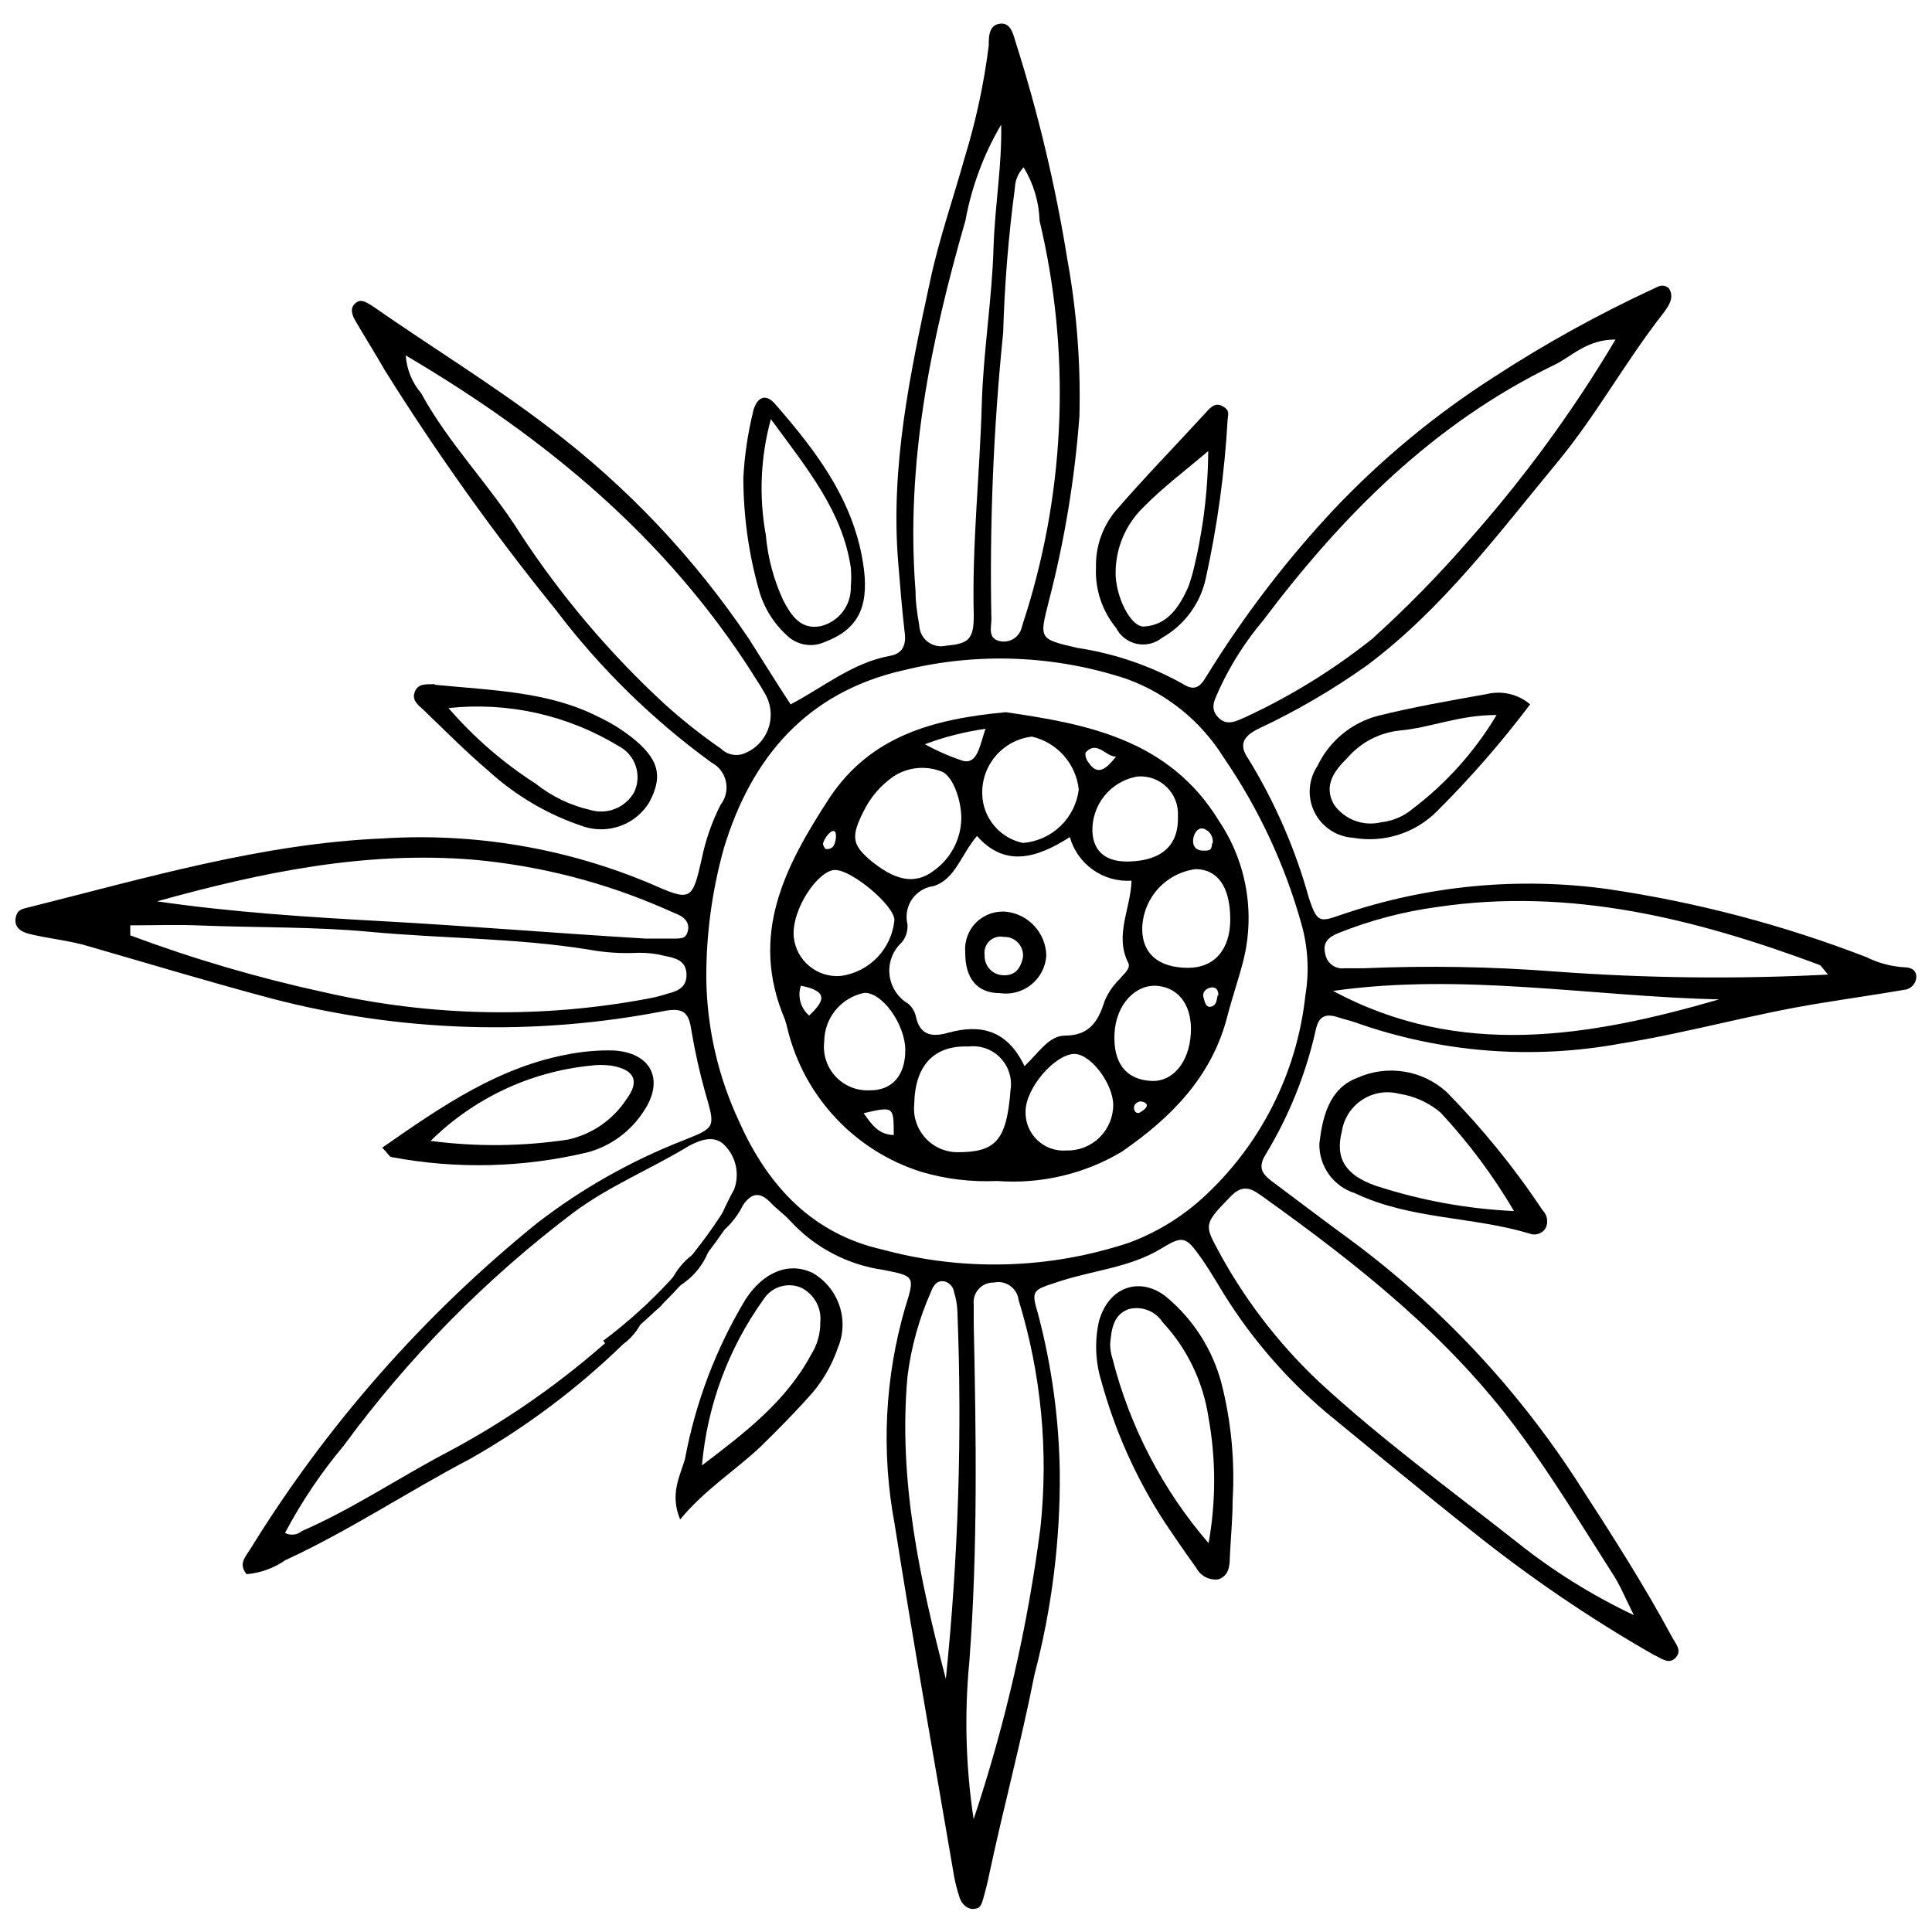<?xml version="1.0" encoding="UTF-8"?>
<!-- Uploaded to: SVG Repo, www.svgrepo.com, Generator: SVG Repo Mixer Tools -->
<svg width="800px" height="800px" version="1.1" viewBox="144 144 512 512" xmlns="http://www.w3.org/2000/svg">
 <defs>
  <clipPath id="a">
   <path d="m148.09 150h503.81v500h-503.81z"/>
  </clipPath>
 </defs>
 <g clip-path="url(#a)">
  <path d="m314.89 492.27c-1.035 3.199-3.059 5.988-5.777 7.969-12.133 11.781-25.719 21.973-40.43 30.324-16.52 8.664-32.055 19.059-49.094 26.914h0.004c-3.027 2.102-6.551 3.379-10.223 3.695-2.195-2.543-0.461-4.504 0.809-6.41 20.305-32.984 46.066-62.277 76.18-86.637 11.824-9.125 24.895-16.516 38.812-21.945 8.488-3.406 8.434-3.293 5.777-12.477h-0.004c-1.559-5.547-2.812-11.18-3.754-16.863-0.637-4.215-1.906-5.777-6.586-5.023l0.004-0.004c-34.723 6.848-70.539 5.742-104.77-3.234-16.055-4.273-31.938-9.066-47.938-13.688-5.375-1.676-11.148-2.137-16.176-3.406-2.137-0.52-3.984-1.734-3.582-4.16 0.402-2.426 1.965-2.484 3.754-2.945 30.898-7.738 61.684-16.863 93.68-18.191h0.004c24.129-1.523 48.281 2.547 70.578 11.895 10.973 4.852 11.262 4.734 13.805-6.469 1.016-4.996 2.707-9.836 5.023-14.379 1.348-1.742 1.852-3.988 1.387-6.141-0.469-2.148-1.863-3.981-3.812-5.008-15.652-11.379-29.547-25-41.238-40.43-16.391-20.234-31.531-41.453-45.336-63.531-2.543-4.445-5.254-8.723-7.797-13.109-0.867-1.5-1.559-3.293 0-4.68 1.559-1.387 3.176 0 4.504 0.75 15.535 10.859 31.707 20.68 46.898 32.285 20.602 15.609 38.477 34.523 52.906 55.969 3.695 5.777 7.219 11.551 11.031 17.328 8.836-4.68 16.52-11.09 26.395-12.879 3.117-0.52 4.215-2.773 3.871-5.777-0.75-6.41-1.27-12.879-1.789-19.289-2.019-25.414 3.234-49.961 8.547-74.562 2.367-10.973 6.062-21.543 9.066-32.285v-0.004c2.996-9.73 5.141-19.703 6.41-29.805 0-2.309 0-5.312 2.828-5.777 2.828-0.461 3.582 2.426 4.215 4.621l0.004 0.004c6.035 18.938 10.648 38.301 13.801 57.93 2.481 13.676 3.543 27.574 3.18 41.469-1.23 16.594-3.957 33.047-8.145 49.148-2.484 9.875-2.656 9.875 7.68 12.246 9.75 1.48 19.16 4.688 27.781 9.473 3.234 2.137 4.734 0.809 6.352-1.965h0.004c9.754-15.84 21.074-30.66 33.785-44.242 12.609-13.312 26.785-25.047 42.223-34.941 13.637-8.895 27.902-16.789 42.68-23.621 1.156-0.578 2.367-1.27 3.871 0 1.5 2.367 0 4.504-1.27 6.297-10.105 12.82-17.961 27.32-28.301 39.793-15.539 18.77-30.324 38.754-50.367 53.77-9.098 6.481-18.762 12.125-28.875 16.863-3.984 1.965-5.254 4.215-2.715 7.856 7.117 11.574 12.562 24.098 16.172 37.195 2.195 6.41 2.773 6.238 8.723 4.16h-0.004c22.57-7.676 46.613-9.988 70.234-6.758 23.531 3.441 46.602 9.504 68.785 18.078 3.047 1.52 6.367 2.422 9.762 2.656 1.676 0 3.523 0.52 3.406 2.773-0.164 1.754-1.586 3.129-3.348 3.234-7.336 1.27-14.727 2.309-22.062 3.523-17.789 2.828-35.059 7.856-52.848 10.684-23.512 4.344-47.75 2.43-70.289-5.547-1.617-0.578-3.293-0.926-4.852-1.445-3.352-1.098-5.082 0-5.777 3.523v0.004c-2.609 11.621-7.098 22.742-13.285 32.922-2.309 3.754-0.52 5.43 2.137 7.394 6.527 4.852 12.996 9.82 19.578 14.613l0.004-0.004c24.465 17.977 45.395 40.316 61.742 65.898 8.488 13.109 16.922 26.277 24.316 40.023 0.926 1.734 2.715 3.523 0.867 5.43s-3.812 0-5.777-0.809v0.004c-17.082-9.77-33.363-20.875-48.691-33.211-12.766-10.105-25.297-20.562-37.887-30.844-11.477-9.672-21.238-21.215-28.879-34.133-1.445-2.309-2.828-4.68-4.391-6.871-4.102-5.777-4.793-6.18-10.57-2.656-8.316 5.082-17.961 5.777-26.973 8.723-7.219 2.367-7.68 2.195-5.777 8.605l0.004-0.004c3.652 13.805 5.594 28.004 5.777 42.277 0.121 17.988-2.133 35.914-6.699 53.309-3.523 17.848-8.203 35.176-11.898 52.504-0.461 2.309-1.039 4.621-1.676 6.871-0.637 2.254-1.039 2.656-2.598 2.773-1.559 0.117-3.062-1.211-3.637-2.887l-0.004-0.004c-0.637-1.887-1.137-3.816-1.5-5.773-5.312-31.133-10.859-62.203-15.77-93.395-3.57-19.09-2.602-38.758 2.832-57.406 2.656-8.316 2.367-8.258-5.777-9.875v-0.004c-9.465-1.336-18.18-5.906-24.66-12.938-1.559-1.789-3.582-3.117-5.199-4.852-2.773-2.887-5.023-2.773-7.336 0.578-1.809 3.695-4.633 6.801-8.141 8.953 1.535-4.531 3.469-8.918 5.773-13.109 1.465-4 0.523-8.48-2.426-11.555-2.887-3.176-6.988-1.27-9.473 0-10.105 6.18-21.195 10.629-30.785 17.789-23.156 17.523-43.645 38.324-60.816 61.742-5.981 7.129-11.191 14.875-15.535 23.102 1.469 0.75 3.242 0.547 4.504-0.52 13.285-5.777 25.527-14.035 38.465-20.852v0.004c15.91-8.445 30.711-18.824 44.07-30.902 2.484-2.481 4.562-5.371 8.316-5.715zm16.289-88.832c0.184 13.133 3.176 26.07 8.777 37.949 7.738 17.328 19.695 29.629 37.773 33.73v-0.004c21.59 5.894 44.441 5.25 65.668-1.848 7.016-2.633 13.48-6.551 19.059-11.551 15.484-14.016 25.27-33.238 27.492-54 1.055-6.34 0.68-12.832-1.098-19.004-4.394-15.68-11.344-30.527-20.559-43.953-5.973-9.59-14.98-16.91-25.586-20.793-19.098-6.344-39.602-7.164-59.145-2.367-25.703 5.777-40.43 23.102-47.707 47.129-3.164 11.297-4.738 22.98-4.676 34.711zm245.81 168.59c-2.598-5.254-3.871-8.375-5.777-11.203-8.027-12.531-15.711-25.297-24.605-37.312-18.535-25.242-42.68-44.301-67.859-62.32-2.656-1.906-5.199-3.812-8.723 0-6.238 6.41-6.93 7.219-3.984 12.707 7.106 13.586 16.438 25.887 27.609 36.387 16.461 15.191 34.652 28.473 51.98 42.105 9.648 7.746 20.176 14.34 31.359 19.637zm-4.852-338.05c-7.738 0-11.551 4.504-16.289 6.758-31.938 15.48-56.082 39.793-77.105 67.691l0.004-0.004c-4.633 5.488-8.516 11.566-11.551 18.078-0.98 2.484-2.828 4.91-0.461 7.508 2.367 2.598 4.969 1.039 7.394 0h-0.004c11.973-5.547 23.238-12.508 33.555-20.734 9.027-8.16 17.555-16.859 25.531-26.047 14.633-16.48 27.668-34.309 38.926-53.254zm-320.61 4.215c0.254 3.699 1.691 7.223 4.102 10.047 7.336 13.457 18.25 24.375 26.336 37.312 10.793 16.449 23.555 31.523 38.004 44.875 4.754 4.316 9.789 8.312 15.074 11.957 1.75 1.75 4.422 2.191 6.644 1.098 2.91-1.293 5.121-3.781 6.062-6.824 0.941-3.047 0.52-6.348-1.156-9.059-0.926-1.734-2.137-3.406-3.176-5.141-22.93-35.926-54.637-62.32-91.891-84.266zm-73.004 151.03v2.656c16.828 6.277 34.082 11.332 51.633 15.133 28.234 6.434 57.496 6.965 85.941 1.559 1.664-0.312 3.305-0.738 4.91-1.27 2.828-0.691 5.141-1.848 4.91-5.371-0.23-3.523-3.117-4.043-5.777-4.621-2.301-0.586-4.672-0.859-7.043-0.809-4.41 0.23-8.828-0.059-13.172-0.867-19.059-3.062-38.465-2.887-57.758-4.68-14.727-1.387-29.801-1.098-44.703-1.676-6.062-0.285-12.59-0.055-18.941-0.055zm223.52 236.8h0.004c8.363-25.07 14.281-50.891 17.672-77.105 2.184-20.32 0.219-40.871-5.777-60.41-0.188-1.523-1.012-2.891-2.266-3.769-1.254-0.883-2.824-1.191-4.316-0.852-1.504-0.043-2.953 0.566-3.973 1.676s-1.508 2.602-1.34 4.098v5.082c0.637 29.859 1.098 59.719-1.156 89.523-1.352 13.992-0.965 28.094 1.156 41.988zm226.41-223.75c-1.5-1.734-1.848-2.426-2.367-2.598-32.691-12.188-65.957-20.562-101.25-15.305v-0.004c-9.035 1.227-17.883 3.574-26.336 6.988-2.309 0.98-4.102 2.367-3.293 5.43 0.387 2.461 2.672 4.156 5.141 3.812h5.082c16.906-0.723 33.84-0.434 50.711 0.867 24.062 1.777 48.211 2.047 72.309 0.809zm-219.13-225.25h0.004c-4.629 7.848-7.836 16.449-9.473 25.41-9.242 32.055-15.883 64.457-13.227 98.188 0 3.062 0.461 6.121 0.98 9.066 0.059 1.734 0.891 3.348 2.266 4.398s3.152 1.43 4.84 1.031c5.777-0.52 7.449-1.5 7.336-8.258-0.461-18.656 1.617-37.254 2.137-55.852 0.402-13.863 2.715-27.664 3.117-41.527 0.348-10.973 2.254-21.602 2.023-32.516zm-223.69 205.84c19.809 2.887 39.793 4.16 59.605 5.254 23.102 1.27 46.609 3.234 69.941 4.621h7.16c2.367 0 3.523 0 3.984-2.195 0.461-2.195-1.098-3.582-3.117-4.391-0.926-0.348-1.848-0.809-2.773-1.211-16.141-7.09-33.324-11.516-50.883-13.109-28.762-2.371-56.312 3.348-83.918 11.031zm229.64-194.52c-1.414 1.457-2.238 3.394-2.309 5.426-1.707 12.742-2.746 25.562-3.117 38.41-2.574 25.25-3.613 50.633-3.121 76.008 0 2.078-1.098 5.254 2.598 5.777l0.004-0.004c2.477 0.371 4.828-1.203 5.426-3.637 0.348-1.27 0.809-2.543 1.211-3.871h0.004c10.496-33.707 11.715-69.621 3.523-103.96-0.156-5.004-1.609-9.879-4.219-14.148zm-20.617 400.6c3.328-32.367 4.352-64.926 3.062-97.438-0.059-1.703-0.352-3.394-0.867-5.023-0.18-1.371-1.152-2.508-2.484-2.887-2.137-0.402-3.004 1.098-3.637 2.715-3.172 7.141-5.273 14.711-6.238 22.465-2.484 27.492 3.289 53.773 10.164 80.168zm204.92-180.09c-34.133-0.809-68.094-7.106-102.29-2.254 33.613 18.078 67.922 12.188 102.29 2.254z"/>
 </g>
 <path d="m470.66 541.59c0 5.023-0.52 10.105-0.75 15.191 0 2.426-0.402 4.969-3.117 5.777l-0.004-0.004c-2.371 0.27-4.668-0.945-5.773-3.062-3.004-4.16-5.777-8.203-8.664-12.531-7.332-11.375-12.883-23.801-16.461-36.852-1.617-5.203-1.84-10.738-0.637-16.055 2.828-9.762 11.551-11.551 17.906-6.297 7.047 5.879 12.109 13.785 14.496 22.641 2.613 10.18 3.625 20.699 3.004 31.191zm-6.41 11.551c2.019-11.094 2.019-22.465 0-33.559-1.426-9.449-5.672-18.246-12.188-25.238-1.941-2.941-5.547-4.312-8.953-3.406-4.273 1.5-4.562 5.777-4.91 9.184 0.008 1.352 0.223 2.695 0.637 3.984 4.582 18.012 13.281 34.719 25.414 48.805z"/>
 <path d="m493.65 447.04c0.809-6.93 2.543-14.496 9.875-17.328 3.887-1.785 8.215-2.394 12.441-1.746 4.231 0.648 8.176 2.519 11.355 5.383 9.469 9.617 18 20.121 25.469 31.363 1.242 1.223 1.586 3.09 0.867 4.68-0.883 1.527-2.758 2.168-4.391 1.5-15.133-4.562-31.535-3.695-46.207-10.684h0.004c-5.723-1.801-9.562-7.172-9.414-13.168zm51.578 17.906-0.004-0.004c-5.504-9.359-12.012-18.094-19.406-26.047-3.117-2.664-6.918-4.406-10.973-5.027-3.363-0.891-6.945-0.312-9.855 1.594-2.906 1.906-4.871 4.961-5.394 8.398-1.789 7.047 0.867 11.551 9.012 14.383 11.848 3.871 24.168 6.121 36.617 6.699z"/>
 <path d="m259.1 325.46c16.113 1.559 30.438 1.848 43.547 8.547 3.078 1.445 5.984 3.227 8.664 5.312 7.336 5.777 8.488 10.34 4.734 17.328h0.004c-1.754 2.856-4.414 5.039-7.559 6.199-3.141 1.164-6.582 1.238-9.77 0.211-9.383-3.086-18.004-8.125-25.297-14.785-5.777-4.91-11.551-10.684-17.039-16-1.5-1.387-3.406-2.656-2.426-5.023 0.98-2.367 3.406-1.789 5.312-1.965zm3.754 6.18c6.699 7.754 14.48 14.504 23.102 20.039 4.266 3.398 9.242 5.785 14.555 6.988 4.484 1.297 9.27-0.664 11.551-4.734 2.144-4.535 0.305-9.953-4.156-12.242-13.508-8.199-29.34-11.73-45.051-10.051z"/>
 <path d="m324.25 546.67c-2.828-6.758 0-11.551 1.27-16h0.004c2.773-14.957 8.211-29.297 16.055-42.336 4.793-7.336 11.551-9.992 17.789-6.988 3.352 1.934 5.879 5.031 7.102 8.703 1.227 3.672 1.062 7.664-0.461 11.223-1.445 4.207-3.637 8.121-6.469 11.551-4.445 5.082-9.184 9.875-14.035 14.613-6.758 6.356-14.727 11.32-21.254 19.234zm5.777-14.324c11.148-8.488 22.18-16.809 28.879-29.281 1.656-2.582 2.523-5.598 2.481-8.664 0.387-3.836-1.668-7.504-5.141-9.184-3.641-1.504-7.836-0.164-9.934 3.176-9.273 12.922-14.902 28.105-16.285 43.953z"/>
 <path d="m245.3 448.14c16-11.145 31.133-21.598 50.074-24.891 3.68-0.66 7.414-0.953 11.148-0.867 10.051 0.52 13.688 7.797 8.027 16.172-3.379 5.211-8.527 9.027-14.496 10.742-17.168 4.164-35.027 4.617-52.387 1.328-0.461-0.059-0.863-0.98-2.367-2.484zm12.82-1.789h0.004c12.082 1.59 24.332 1.473 36.387-0.348 6.316-1.383 11.848-5.176 15.418-10.566 3.637-4.852 2.367-7.914-3.812-9.012h0.004c-1.918-0.27-3.863-0.27-5.777 0-15.934 1.633-30.832 8.664-42.219 19.926z"/>
 <path d="m549.5 330.66c-7.523 9.984-15.746 19.422-24.602 28.246-5.828 5.902-14.188 8.559-22.352 7.102-4.367-0.277-8.25-2.863-10.195-6.781-1.941-3.922-1.645-8.578 0.777-12.219 3.109-6.551 8.938-11.41 15.941-13.285 9.473-2.367 19.176-4.043 28.879-5.777v0.004c4.062-1.012 8.363 0 11.551 2.711zm-8.953 2.828c-10.051 0-17.328 3.352-25.527 4.102v0.004c-5.391 0.539-10.371 3.121-13.918 7.219-3.582 3.523-6.41 7.391-3.582 12.418 2.824 3.981 7.793 5.836 12.535 4.676 3.039-0.336 5.91-1.562 8.258-3.519 8.961-6.789 16.531-15.242 22.293-24.895z"/>
 <path d="m434.45 294.33c-0.137-5.477 1.73-10.82 5.258-15.016 7.738-8.953 15.941-17.328 23.969-26.105 1.098-1.211 2.367-2.656 4.332-1.559 1.965 1.098 1.445 2.078 1.328 3.523-0.797 14.145-2.731 28.207-5.777 42.047-1.426 6.66-5.629 12.395-11.551 15.766-1.883 1.539-4.363 2.141-6.746 1.637-2.379-0.508-4.402-2.062-5.496-4.234-3.703-4.508-5.598-10.23-5.316-16.059zm29.746-30.785c-5.777 4.91-12.07 9.645-17.328 15.016v0.004c-4.641 4.566-7.242 10.812-7.219 17.324 0 6.18 3.984 14.383 7.566 14.148 6.121-0.402 9.184-5.023 11.551-10.164 0.52-1.27 0.867-2.543 1.27-3.871v0.004c2.684-10.613 4.078-21.512 4.16-32.457z"/>
 <path d="m341 270.59c0.305-5.84 1.156-11.641 2.543-17.324 0.52-2.773 2.656-5.777 5.777-2.309 11.148 12.766 21.371 26.164 23.621 43.836 1.328 10.57-1.965 16.172-10.395 19.348h-0.004c-3.453 1.566-7.516 0.805-10.164-1.906-3.496-3.227-6.016-7.371-7.277-11.957-2.715-9.66-4.094-19.648-4.102-29.688zm7.277-15.48v0.004c-2.731 9.996-3.184 20.473-1.328 30.668 0.523 6 2.09 11.863 4.621 17.328 2.019 3.812 4.504 7.914 9.992 6.816v-0.004c4.766-1.191 8.059-5.543 7.91-10.453 0.145-1.672 0.145-3.352 0-5.023-2.191-14.902-11.375-25.992-21.195-39.391z"/>
 <path d="m320.79 486.38c1.605-5.785 5.91-10.434 11.551-12.477-1.664 5.75-5.945 10.375-11.551 12.477z"/>
 <path d="m314.66 492.5c0.895-3.062 3.289-5.457 6.352-6.356-0.512 3.273-3.078 5.844-6.352 6.356z"/>
 <path d="m410.54 332.74c21.426 3.117 43.316 7.16 56.543 28.879 7.269 10.859 9.598 24.289 6.41 36.961-1.27 4.969-2.945 9.762-4.215 14.672-4.102 16.113-14.957 26.973-28.012 35.98-9.953 5.918-21.492 8.617-33.035 7.742-6.789 0.316-13.582-0.504-20.102-2.426-17.5-5.527-30.883-19.738-35.348-37.543-0.207-0.996-0.477-1.98-0.809-2.945-9.473-22.293 0-40.43 11.898-58.68 10.918-16.348 27.434-20.852 46.668-22.641zm4.969 93.797c3.984-3.812 6.469-8.027 10.684-8.086 6.586 0 8.895-3.871 10.57-9.242 0.93-2.172 2.285-4.133 3.984-5.777 1.039-1.328 3.004-2.773 2.254-4.273-3.695-7.277 0.637-14.266 0.867-21.773h-0.004c-3.637 0.242-7.242-0.773-10.219-2.879-2.977-2.102-5.141-5.164-6.125-8.672-9.012 5.777-17.328 7.969-24.605-0.289-4.273 4.969-5.777 11.551-11.551 13.285-2.312 0.309-4.383 1.586-5.695 3.516-1.312 1.93-1.738 4.328-1.176 6.59 0.129 1.703-0.387 3.394-1.445 4.738-2.418 2.168-3.652 5.363-3.32 8.598 0.332 3.231 2.188 6.109 4.996 7.746 1.035 0.902 1.746 2.117 2.019 3.465 1.098 5.023 4.445 5.371 8.488 4.215 8.609-2.367 15.656-0.809 20.277 8.84zm-16.75-65.727c0-5.023-2.426-11.551-5.43-12.418-4.203-1.59-8.914-1.051-12.648 1.441-3.359 2.367-6.059 5.547-7.856 9.242-3.234 6.41-3.004 8.605 1.328 12.477 6.758 5.777 12.188 7.106 17.328 3.176 4.508-3.211 7.215-8.383 7.277-13.918zm1.906 60.527c-9.184-0.348-14.207 5.023-14.383 15.305-0.328 3.258 0.742 6.504 2.945 8.926 2.203 2.422 5.332 3.797 8.605 3.781 10.105 0 12.938-3.176 13.977-16.52 0.477-3.106-0.531-6.258-2.719-8.512-2.188-2.258-5.309-3.359-8.426-2.981zm-33.73-18.715c3.668-0.527 7.051-2.269 9.605-4.953 2.555-2.68 4.137-6.144 4.488-9.832 0-3.871-11.262-13.285-15.711-13.285-4.445 0-11.551 10.34-10.973 17.672v0.004c0.605 6.348 6.242 11 12.59 10.395zm37.367-48.109c0.188 6.273 4.656 11.602 10.801 12.879 3.715-0.301 7.211-1.875 9.906-4.449 2.691-2.578 4.414-6.004 4.879-9.699-0.355-3.34-1.742-6.484-3.969-9-2.223-2.516-5.176-4.277-8.449-5.035-3.715 0.434-7.133 2.246-9.57 5.082-2.441 2.836-3.723 6.484-3.598 10.223zm65.727 33.152c0-8.488-3.234-13.227-9.066-13.34v-0.004c-3.898 0.477-7.488 2.348-10.113 5.266-2.621 2.922-4.098 6.695-4.152 10.617 0 6.469 4.273 10.281 12.188 10.281 6.93 0 11.145-4.852 11.145-12.82zm-31.016 49.152c0-5.43-5.777-13.398-10.223-13.516-5.082 0-12.82 8.777-12.996 15.016-0.156 2.898 0.945 5.727 3.027 7.754 2.082 2.027 4.938 3.055 7.832 2.816 3.254 0.078 6.398-1.16 8.723-3.434 2.328-2.273 3.641-5.387 3.637-8.641zm-55.102-14.496c0-6.871-6.18-15.48-10.914-15.191-6.125 1.254-10.531 6.625-10.566 12.879-0.418 3.387 0.691 6.785 3.019 9.281 2.328 2.496 5.641 3.836 9.051 3.656 5.891 0.059 9.414-3.93 9.414-10.629zm75.66-4.332c0.461-7.16-2.887-12.07-8.664-12.707-5.777-0.637-11.148 4.734-11.551 12.59-0.402 7.856 3.062 12.301 9.875 12.59 5.551 0.23 9.883-4.91 10.344-12.477zm-3.406-57.758h0.004c0.156-2.848-0.922-5.629-2.953-7.629-2.035-2-4.828-3.031-7.676-2.828-7.269 1.176-12.465 7.668-12.012 15.02 0.402 5.082 3.812 7.738 9.875 7.508 8.605-0.289 12.996-4.391 12.766-11.957zm-50.883-23.102 0.004-0.004c-5.527 0.773-10.949 2.148-16.172 4.102 3.258 1.805 6.68 3.293 10.223 4.449 3.637 0.75 4.273-3.812 5.773-8.375zm-24.43 107.66c0-7.625 0-7.625-7.969-5.777 2.137 3.062 4.043 5.719 7.969 5.777zm-24.605-39.562c-0.949 2.836-0.082 5.969 2.195 7.91 3.523-3.406 5.777-6.352-2.195-7.91zm83.52-60.703c-2.773 0-4.969-4.332-7.969-1.211-0.402 0.348 0 1.965 0.637 2.715 2.535 3.867 4.848 1.559 7.332-1.504zm25.586 23.102c0.34-1.785-0.738-3.539-2.484-4.043-1.387-0.289-2.309 1.039-2.598 2.426-0.289 1.387 0 3.293 2.367 3.406 2.367 0.117 2.426-0.344 2.598-2.078zm1.559 40.43c0-1.848-0.691-2.484-1.848-2.367s-2.543 1.039-2.137 2.598c0.402 1.559 0.75 2.945 2.254 2.426 1.5-0.52 1.211-2.481 1.613-3.117zm-101.36-42.16c0-0.809 0-2.309-1.445-1.387-0.953 0.805-1.656 1.867-2.019 3.059 0 0.348 0.52 1.445 0.809 1.445 2.078 0.117 2.426-1.445 2.656-3.117zm80.512 70c-1.039 0.289-1.734 0.98-1.5 2.078 0.23 1.098 1.156 1.039 1.387 0.926 0.23-0.117 1.789-1.039 1.965-1.789 0.172-0.754-0.926-1.273-1.852-1.215z"/>
 <path d="m408.98 407.19c-6.062 0-9.242-3.926-9.184-10.859v0.004c-0.246-2.977 0.855-5.906 3.008-7.977 2.148-2.07 5.117-3.066 8.082-2.711 5.836 0.766 10.246 5.668 10.395 11.555-0.176 3.008-1.609 5.801-3.949 7.703-2.34 1.898-5.371 2.731-8.352 2.285zm6.121-9.527c0.133-1.41-0.348-2.812-1.32-3.84-0.977-1.031-2.348-1.59-3.762-1.531-1.375-0.285-2.797 0.125-3.812 1.094-1.012 0.969-1.488 2.371-1.27 3.758-0.062 1.375 0.438 2.719 1.383 3.723 0.949 1 2.262 1.574 3.641 1.59 3.465 0.117 4.621-2.367 5.141-4.793z"/>
 <path d="m305.59 501.62-1.734-2.309h0.004c12.945-9.695 23.992-21.699 32.574-35.406l2.484 1.5c-8.773 14.031-20.074 26.309-33.328 36.215z"/>
</svg>